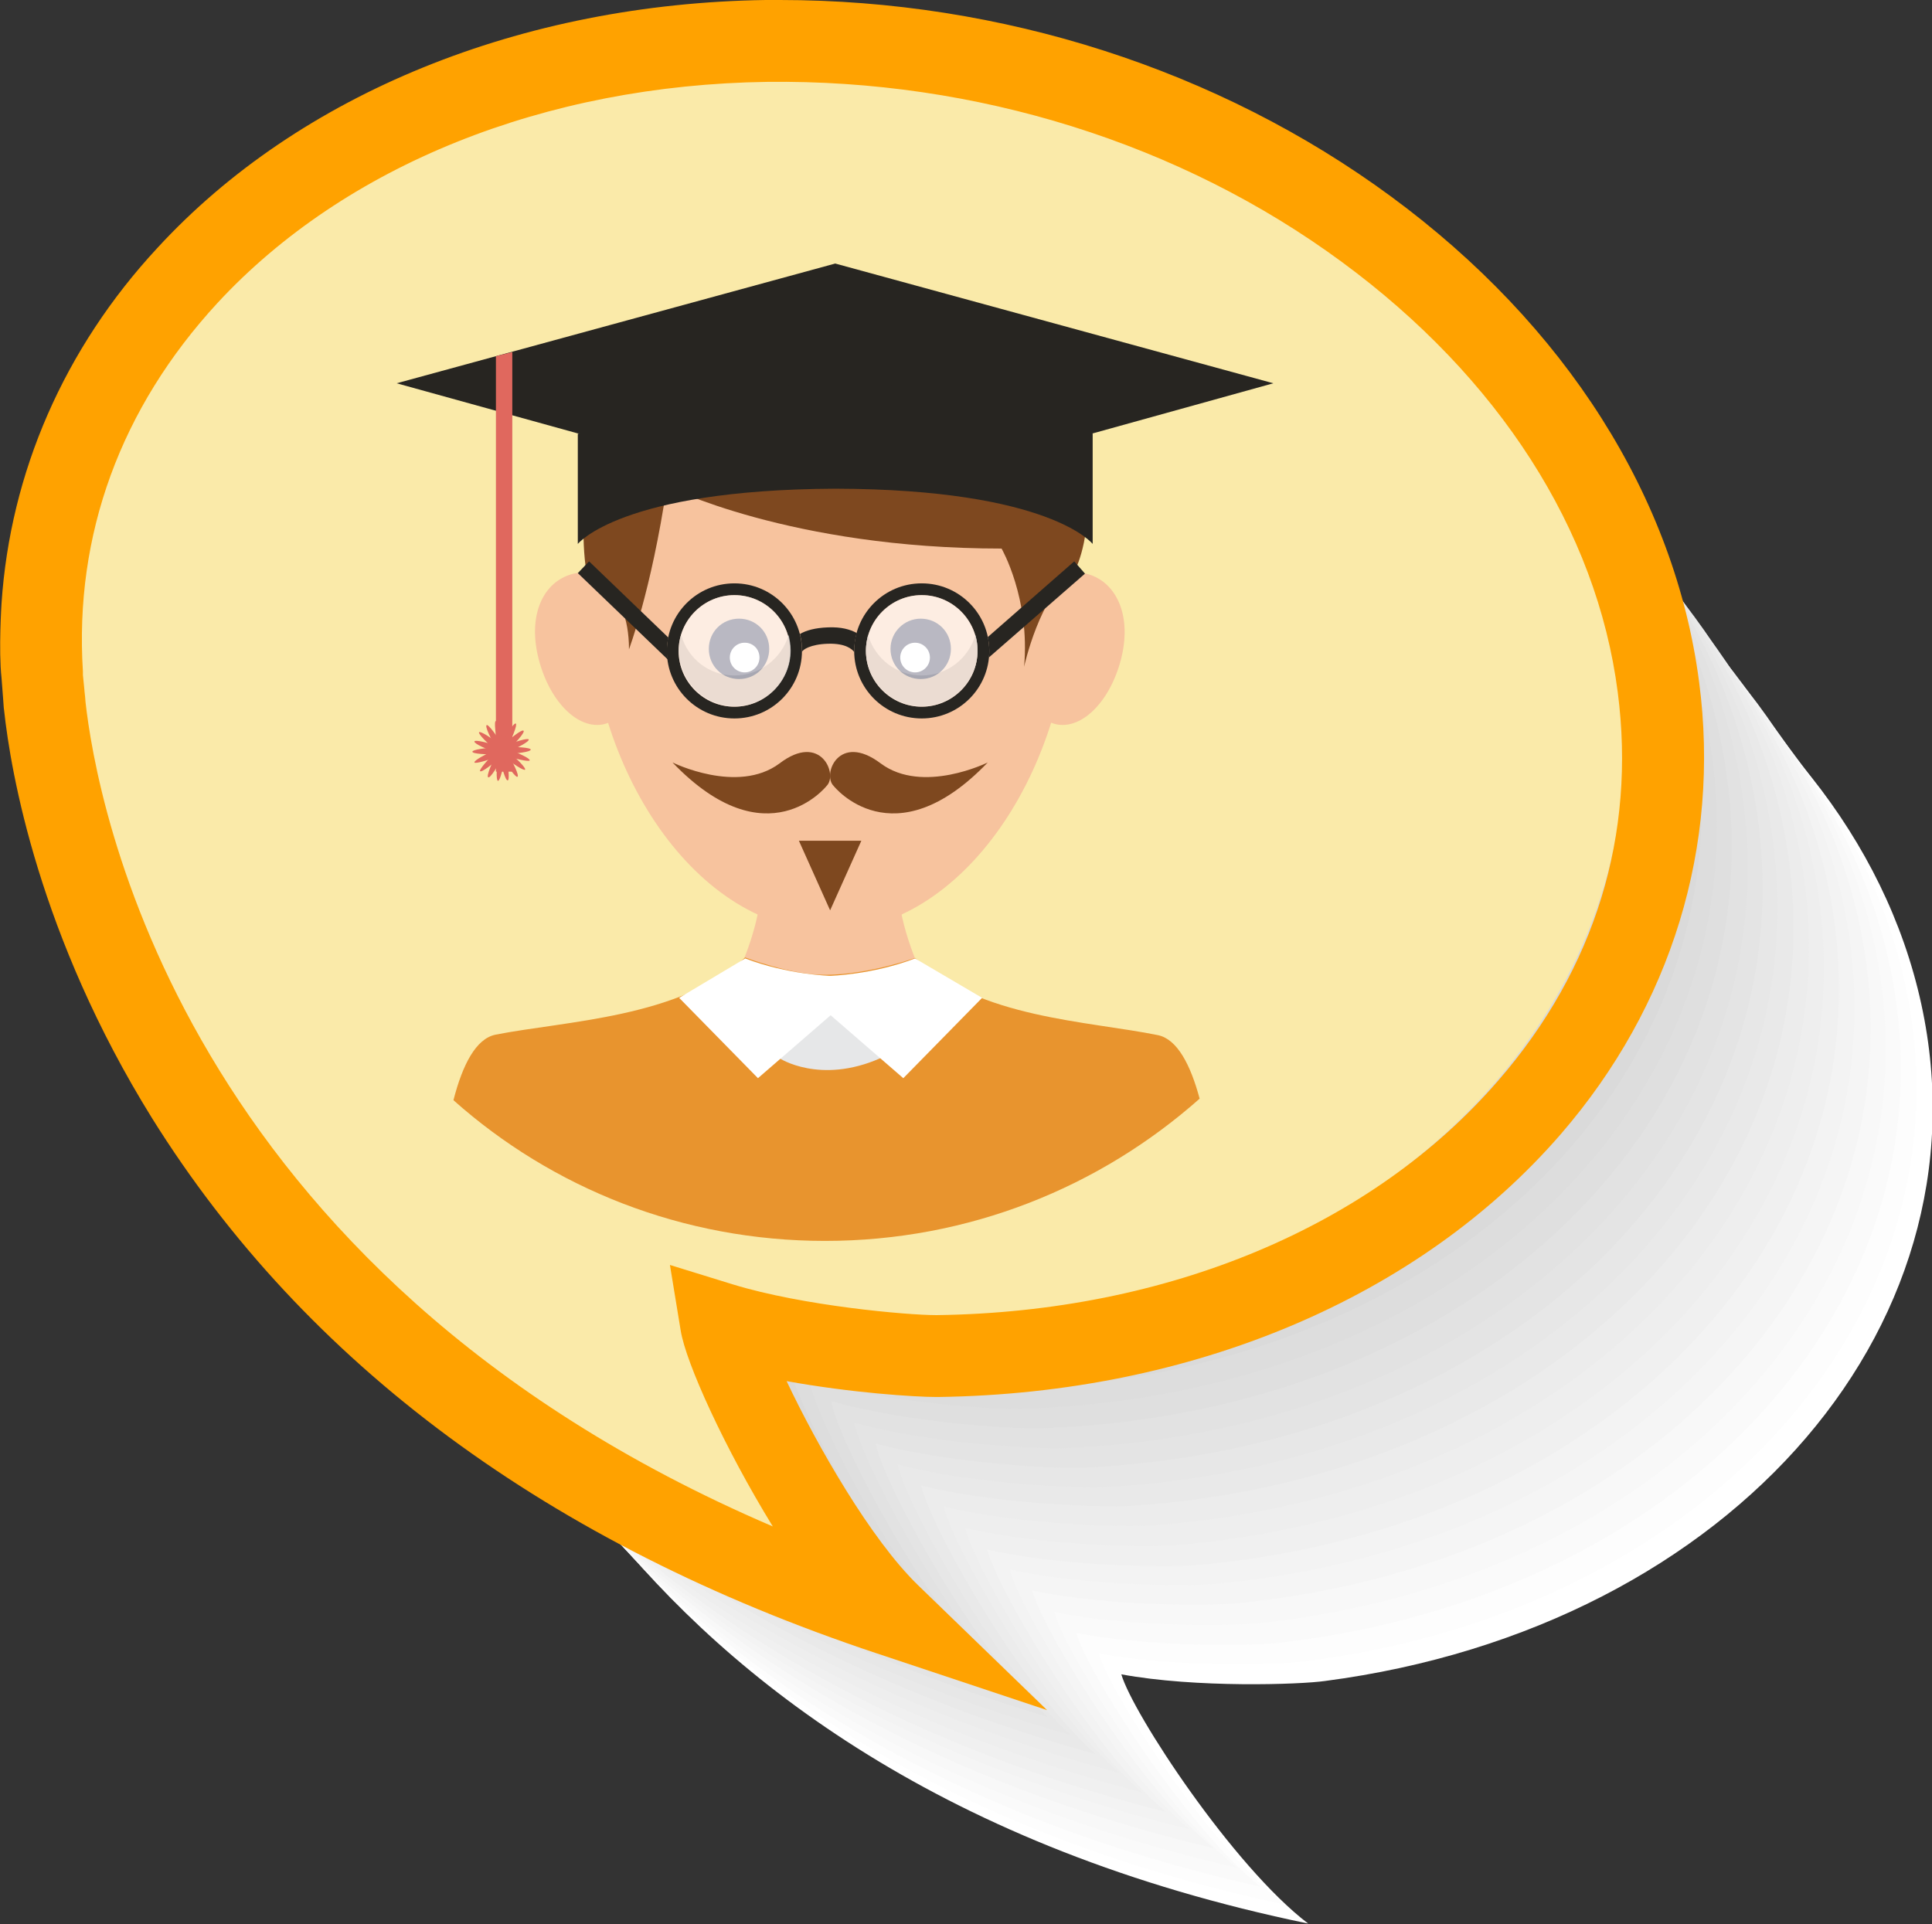 <?xml version="1.0" encoding="utf-8"?>
<!-- Generator: Adobe Illustrator 22.0.1, SVG Export Plug-In . SVG Version: 6.00 Build 0)  -->
<svg version="1.1" id="OBJECTS" xmlns="http://www.w3.org/2000/svg" xmlns:xlink="http://www.w3.org/1999/xlink" x="0px" y="0px"
	 viewBox="0 0 377.5 376" style="enable-background:new 0 0 377.5 376;" xml:space="preserve">
<rect x="0" y="0" width="377.5" height="376" fill="#333333" stroke="none"/>
<style type="text/css">
	.st0{fill:#FFFFFF;}
	.st1{fill:#FDFDFD;}
	.st2{fill:#FAFAFA;}
	.st3{fill:#F8F8F8;}
	.st4{fill:#F5F5F5;}
	.st5{fill:#F3F3F3;}
	.st6{fill:#F0F0F0;}
	.st7{fill:#EEEEEE;}
	.st8{fill:#ECECEC;}
	.st9{fill:#E9E9E9;}
	.st10{fill:#E7E7E7;}
	.st11{fill:#E4E4E4;}
	.st12{fill:#E2E2E2;}
	.st13{fill:#DFDFDF;}
	.st14{fill:#DDDDDD;}
	.st15{fill:#DADADA;}
	.st16{fill:#D8D8D8;}
	.st17{fill:#FAEAA9;}
	.st18{display:none;}
	.st19{display:inline;fill:#7ACCE5;}
	.st20{display:inline;fill:#82CFE7;}
	.st21{display:inline;fill:#8BD2E8;}
	.st22{display:inline;fill:#93D6EA;}
	.st23{display:inline;fill:#9BD9EC;}
	.st24{display:inline;fill:#A4DCED;}
	.st25{display:inline;fill:#ACDFEF;}
	.st26{display:inline;fill:#B4E2F0;}
	.st27{display:inline;fill:#BDE6F2;}
	.st28{display:inline;fill:#C5E9F4;}
	.st29{display:inline;fill:#CDECF5;}
	.st30{display:inline;fill:#D5EFF7;}
	.st31{display:inline;fill:#DEF2F9;}
	.st32{display:inline;fill:#E6F5FA;}
	.st33{display:inline;fill:#EEF9FC;}
	.st34{display:inline;fill:#F7FCFD;}
	.st35{display:inline;fill:#FFFFFF;}
	.st36{fill:#FFA200;}
	.st37{display:inline;}
	.st38{fill:#FCFDFD;}
	.st39{fill:#FAFBFC;}
	.st40{fill:#F7F9FA;}
	.st41{fill:#F4F7F9;}
	.st42{fill:#F2F6F7;}
	.st43{fill:#EFF4F6;}
	.st44{fill:#ECF2F4;}
	.st45{fill:#EAF0F2;}
	.st46{fill:#E7EEF1;}
	.st47{fill:#E4ECEF;}
	.st48{fill:#E2EAEE;}
	.st49{fill:#DFE8EC;}
	.st50{fill:#DDE7EB;}
	.st51{fill:#DAE5E9;}
	.st52{fill:#D7E3E7;}
	.st53{fill:#D5E1E6;}
	.st54{fill:#D2DFE4;}
	.st55{fill:#CFDDE3;}
	.st56{fill:#CDDBE1;}
	.st57{fill:#CAD9DF;}
	.st58{fill:#C7D7DE;}
	.st59{fill:#C5D6DC;}
	.st60{fill:#C2D4DB;}
	.st61{fill:#BFD2D9;}
	.st62{fill:#BDD0D8;}
	.st63{fill:#BACED6;}
	.st64{fill:#F2F2F2;}
	.st65{fill:#F7C39E;}
	.st66{fill:#7E481F;}
	.st67{fill:#131131;}
	.st68{fill:#E8942E;}
	.st69{fill:#272521;}
	.st70{fill:#E0685E;}
	.st71{opacity:0.7;}
	.st72{fill:#E6E7E8;}
</style>
<g>
	<g>
		<path class="st0" d="M84.4,230.6c-0.1-0.4-0.3-1.2-0.4-2.1c-0.3-1.1-0.5-2.3-0.7-3.4c0-0.1,0-0.2,0-0.2
			c-11.3-61.8,39.7-118.8,117.2-129c80.1-10.5,158.1,33.1,174.2,97.3c16.1,64.2-35.7,124.8-115.8,135.3c-4.9,0.7-25.2,1.4-39.8-1.3
			c2.2,7.6,21.8,37.5,36.5,48.7C114,346.7,87.7,245.1,84.4,230.6z"/>
		<path class="st1" d="M80.4,225.2c-0.1-0.4-0.3-1.2-0.4-2.1c-0.2-1.1-0.4-2.3-0.7-3.4c0-0.1,0-0.2,0-0.2
			C68.4,157.4,120,100.6,197.7,91c80.4-9.9,158.3,34.4,174,98.9s-36.8,124.9-117.1,134.8c-5,0.6-25.3,1.2-39.9-1.6
			c2.1,7.6,21.6,37.8,36.3,49.1C109.2,341.9,83.6,239.7,80.4,225.2z"/>
		<path class="st2" d="M76.4,219.7c-0.1-0.4-0.2-1.2-0.4-2.1c-0.2-1.1-0.4-2.3-0.6-3.5c0-0.1,0-0.2,0-0.2
			C64.8,151.7,117,95.1,195.1,86.1c80.7-9.3,158.5,35.7,173.7,100.6C384,251.5,331,311.6,250.3,321c-5,0.6-25.4,1-40-1.9
			c2.1,7.6,21.4,38,36,49.6C104.4,337,79.5,234.4,76.4,219.7z"/>
		<path class="st3" d="M72.4,214.3c-0.1-0.4-0.2-1.2-0.4-2.1c-0.2-1.2-0.4-2.3-0.6-3.5c0-0.1,0-0.2,0-0.2
			C61.3,146,114.1,89.6,192.5,81.2c81-8.7,158.7,37,173.5,102.2c14.8,65.2-38.9,125.1-119.9,133.8c-5,0.5-25.5,0.9-40.1-2.2
			c2,7.7,21.1,38.3,35.7,50C99.6,332.2,75.4,229,72.4,214.3z"/>
		<path class="st4" d="M68.4,208.9c-0.1-0.4-0.2-1.2-0.4-2.1c-0.2-1.2-0.4-2.3-0.6-3.5c0-0.1,0-0.2,0-0.2
			c-9.6-62.9,43.8-119,122.5-126.9c81.3-8.2,158.9,38.3,173.3,103.8c14.4,65.5-39.9,125.2-121.3,133.3c-5,0.5-25.5,0.7-40.2-2.5
			c2,7.7,20.9,38.6,35.5,50.4C94.8,327.3,71.3,223.7,68.4,208.9z"/>
		<path class="st5" d="M64.4,203.5c-0.1-0.4-0.2-1.2-0.4-2.1c-0.2-1.2-0.4-2.3-0.6-3.5c0-0.1,0-0.2,0-0.2
			c-9.1-63.2,44.8-119,123.8-126.4c81.6-7.6,159.1,39.6,173,105.4c13.9,65.8-41,125.3-122.6,132.8c-5,0.5-25.6,0.5-40.3-2.8
			c1.9,7.8,20.7,38.9,35.2,50.8C90,322.5,67.2,218.3,64.4,203.5z"/>
		<path class="st6" d="M60.4,198.1c-0.1-0.4-0.2-1.3-0.4-2.1c-0.2-1.2-0.4-2.3-0.6-3.5c0-0.1,0-0.2,0-0.2
			c-8.7-63.4,45.9-119.1,125.1-125.8c82-7,159.3,40.9,172.8,107s-42,125.4-124,132.4c-5,0.4-25.7,0.3-40.4-3.1
			c1.9,7.8,20.5,39.1,34.9,51.3C85.2,317.6,63.1,213,60.4,198.1z"/>
		<path class="st7" d="M56.4,192.7c-0.1-0.4-0.2-1.3-0.3-2.2c-0.2-1.2-0.4-2.4-0.5-3.5c0-0.1,0-0.2,0-0.2
			c-8.2-63.7,46.9-119.1,126.4-125.3c82.3-6.4,159.5,42.2,172.5,108.6c13,66.4-43.1,125.4-125.4,131.9c-5.1,0.4-25.8,0.1-40.5-3.4
			c1.8,7.8,20.2,39.4,34.6,51.7C80.4,312.7,59,207.6,56.4,192.7z"/>
		<path class="st8" d="M52.4,187.2c-0.1-0.4-0.2-1.3-0.3-2.2c-0.2-1.2-0.3-2.4-0.5-3.5c0-0.1,0-0.2,0-0.2
			c-7.8-64,47.9-119.2,127.8-124.8c82.6-5.8,159.7,43.5,172.3,110.2s-44.2,125.5-126.7,131.4c-5.1,0.4-25.9-0.1-40.6-3.7
			c1.8,7.9,20,39.7,34.4,52.1C75.6,307.9,54.9,202.3,52.4,187.2z"/>
		<path class="st9" d="M48.4,181.8c-0.1-0.4-0.2-1.3-0.3-2.2c-0.2-1.2-0.3-2.4-0.5-3.6c0-0.1,0-0.2,0-0.2
			C40.2,111.7,96.5,56.7,176.7,51.6c82.9-5.3,159.9,44.8,172.1,111.8s-45.2,125.6-128.1,130.9c-5.1,0.3-26-0.3-40.7-4
			c1.7,7.9,19.8,40,34.1,52.5C70.8,303,50.8,196.9,48.4,181.8z"/>
		<path class="st10" d="M44.4,176.4c-0.1-0.4-0.2-1.3-0.3-2.2c-0.2-1.2-0.3-2.4-0.4-3.6c0-0.1,0-0.2,0-0.2
			C36.7,106,93.6,51.2,174,46.7c83.2-4.7,160.1,46.1,171.8,113.5s-46.3,125.7-129.5,130.4c-5.1,0.3-26-0.5-40.9-4.4
			c1.7,8,19.6,40.2,33.9,52.9C66,298.2,46.7,191.6,44.4,176.4z"/>
		<path class="st11" d="M40.4,171c-0.1-0.4-0.2-1.3-0.3-2.2c-0.2-1.2-0.3-2.4-0.4-3.6c0-0.1,0-0.2,0-0.2
			c-6.5-64.8,51-119.3,131.7-123.2c83.5-4.1,160.3,47.4,171.6,115.1c11.3,67.6-47.3,125.8-130.9,129.9c-5.1,0.3-26.1-0.7-41-4.7
			c1.6,8,19.3,40.5,33.6,53.4C61.2,293.3,42.6,186.2,40.4,171z"/>
		<path class="st12" d="M36.4,165.6c-0.1-0.4-0.2-1.3-0.3-2.2c-0.2-1.2-0.3-2.4-0.4-3.6c0-0.1,0-0.2,0-0.2
			c-6-65,52-119.3,133.1-122.7c83.8-3.5,160.6,48.7,171.4,116.7c10.8,68-48.4,125.9-132.2,129.4c-5.2,0.2-26.2-0.8-41.1-5
			c1.6,8,19.1,40.8,33.3,53.8C56.4,288.5,38.5,180.9,36.4,165.6z"/>
		<path class="st13" d="M32.4,160.1c-0.1-0.4-0.2-1.3-0.3-2.2c-0.1-1.2-0.3-2.4-0.4-3.6c0-0.1,0-0.2,0-0.2
			c-5.6-65.3,53-119.4,134.4-122.2c84.1-2.9,160.8,50,171.1,118.3c10.4,68.3-49.5,126-133.6,128.9c-5.2,0.2-26.3-1-41.2-5.3
			c1.5,8.1,18.9,41.1,33.1,54.2C51.6,283.6,34.4,175.5,32.4,160.1z"/>
		<path class="st14" d="M28.4,154.7c-0.1-0.4-0.1-1.3-0.2-2.2c-0.1-1.2-0.2-2.4-0.4-3.6c0-0.1,0-0.2,0-0.2
			C22.6,83.1,81.8,29.3,163.5,27c84.5-2.3,161,51.3,170.9,119.9c9.9,68.6-50.5,126.1-135,128.4c-5.2,0.2-26.4-1.2-41.3-5.6
			c1.5,8.1,18.7,41.3,32.8,54.6C46.8,278.8,30.3,170.2,28.4,154.7z"/>
		<path class="st15" d="M24.4,149.3c-0.1-0.4-0.1-1.3-0.2-2.2c-0.1-1.2-0.2-2.4-0.3-3.6c0-0.1,0-0.2,0-0.2
			c-4.7-65.8,55.1-119.4,137-121.2c84.8-1.8,161.2,52.6,170.6,121.5c9.5,68.9-51.6,126.2-136.3,127.9c-5.2,0.1-26.5-1.4-41.4-5.9
			c1.4,8.1,18.5,41.6,32.5,55C42,273.9,26.2,164.8,24.4,149.3z"/>
		<path class="st16" d="M20.4,143.9c-0.1-0.4-0.1-1.3-0.2-2.3c-0.1-1.2-0.2-2.4-0.3-3.7c0-0.1,0-0.2,0-0.2
			C15.6,71.7,76,18.3,158.3,17.2c85.1-1.2,161.4,53.9,170.4,123.1c9,69.2-52.6,126.3-137.7,127.4c-5.2,0.1-26.6-1.6-41.5-6.2
			c1.4,8.2,18.2,41.9,32.3,55.5C37.2,269,22.1,159.5,20.4,143.9z"/>
	</g>
	<g>
		<path class="st17" d="M8.4,135.2c-0.1-0.4-0.1-1.3-0.2-2.3c-0.1-1.2-0.2-2.4-0.3-3.7c0-0.1,0-0.2,0-0.2C3.6,63,64,9.6,146.2,8.5
			c85.1-1.2,161.4,53.9,170.4,123.2S264,257.9,178.9,259c-5.2,0.1-26.6-1.6-41.5-6.2c1.4,8.2,18.2,41.9,32.3,55.5
			C25.2,260.3,10.1,150.8,8.4,135.2z"/>
		<g class="st18">
			<path class="st19" d="M8.4,135.2c-0.1-0.4-0.1-1.3-0.2-2.3c-0.1-1.2-0.2-2.4-0.3-3.7c0-0.1,0-0.2,0-0.2C3.6,63,64,9.6,146.2,8.5
				c85.1-1.2,161.4,53.9,170.4,123.2S264,257.9,178.9,259c-5.2,0.1-26.6-1.6-41.5-6.2c1.4,8.2,18.2,41.9,32.3,55.5
				C25.2,260.3,10.1,150.8,8.4,135.2z"/>
			<path class="st20" d="M10.8,136.9c-0.1-0.4-0.1-1.3-0.2-2.2c-0.1-1.2-0.2-2.4-0.3-3.6c0-0.1,0-0.2,0-0.2
				C6,65.3,65.9,12.3,147.5,11.1c84.4-1.2,159.8,52.5,168.8,121.2c9,68.7-52.4,125.6-136.8,126.7c-5.2,0.1-27.3-1.4-42.1-6
				c1.4,8.1,18.6,42.3,32.5,55.8C26.6,261.2,12.5,152.4,10.8,136.9z"/>
			<path class="st21" d="M13.2,138.7c-0.1-0.4-0.1-1.3-0.2-2.2c-0.1-1.2-0.2-2.4-0.3-3.6c0-0.1,0-0.2,0-0.2
				C8.5,67.6,67.8,14.9,148.8,13.8c83.7-1.1,158.3,51.1,167.2,119.3c8.9,68.2-52.1,124.9-135.8,126c-5.1,0.1-28-1.2-42.7-5.8
				c1.4,8.1,18.9,42.7,32.7,56.1C28,262.1,14.9,154.1,13.2,138.7z"/>
			<path class="st22" d="M15.7,140.5c-0.1-0.4-0.1-1.3-0.2-2.2c-0.1-1.2-0.2-2.4-0.3-3.6c0-0.1,0-0.2,0-0.2
				c-4.2-64.7,54.6-117,134.9-118c83-1.1,156.7,49.7,165.6,117.4c8.8,67.8-51.8,124.2-134.8,125.3c-5.1,0.1-28.7-1-43.2-5.6
				c1.3,8,19.2,43.1,32.9,56.4C29.5,263,17.3,155.8,15.7,140.5z"/>
			<path class="st23" d="M18.1,142.3c-0.1-0.4-0.1-1.3-0.2-2.2c-0.1-1.2-0.2-2.4-0.3-3.6c0-0.1,0-0.2,0-0.2
				C13.4,72.1,71.7,20.2,151.3,19.2c82.3-1.1,155.2,48.3,164,115.5c8.8,67.3-51.6,123.5-133.9,124.6c-5.1,0.1-29.4-0.9-43.8-5.3
				c1.3,8,19.6,43.5,33.2,56.7C30.9,263.9,19.7,157.4,18.1,142.3z"/>
			<path class="st24" d="M20.5,144c-0.1-0.4-0.1-1.3-0.2-2.2c-0.1-1.2-0.2-2.4-0.3-3.5c0-0.1,0-0.2,0-0.2
				C15.8,74.4,73.7,22.9,152.6,21.9c81.6-1.1,153.6,46.8,162.3,113.6c8.7,66.8-51.3,122.8-132.9,123.9c-5,0.1-30.1-0.7-44.4-5.1
				c1.3,7.9,19.9,43.9,33.4,57C32.3,264.8,22.1,159.1,20.5,144z"/>
			<path class="st25" d="M22.9,145.8c-0.1-0.4-0.1-1.3-0.2-2.1c-0.1-1.2-0.2-2.3-0.3-3.5c0-0.1,0-0.2,0-0.2
				C18.3,76.7,75.6,25.6,153.8,24.6c80.9-1.1,152.1,45.4,160.7,111.7c8.7,66.3-51,122.1-131.9,123.1c-5,0.1-30.8-0.5-45-4.9
				c1.3,7.8,20.3,44.3,33.6,57.3C33.8,265.7,24.5,160.8,22.9,145.8z"/>
			<path class="st26" d="M25.3,147.6c0-0.4-0.1-1.2-0.2-2.1c-0.1-1.2-0.2-2.3-0.3-3.5c0-0.1,0-0.2,0-0.2
				C20.7,78.9,77.5,28.2,155.1,27.2c80.2-1,150.5,44,159.1,109.8c8.6,65.8-50.8,121.4-131,122.4c-4.9,0.1-31.5-0.3-45.6-4.7
				c1.3,7.8,20.6,44.7,33.8,57.6C35.2,266.6,26.9,162.4,25.3,147.6z"/>
			<path class="st27" d="M27.7,149.4c0-0.4-0.1-1.2-0.2-2.1c-0.1-1.2-0.2-2.3-0.3-3.5c0-0.1,0-0.2,0-0.2
				C23.1,81.2,79.5,30.9,156.4,29.9c79.5-1,149,42.6,157.5,107.9c8.5,65.3-50.5,120.7-130,121.7c-4.9,0.1-32.2-0.1-46.2-4.5
				c1.3,7.7,20.9,45.1,34,58C36.6,267.5,29.3,164.1,27.7,149.4z"/>
			<path class="st28" d="M30.2,151.1c0-0.4-0.1-1.2-0.2-2.1c-0.1-1.1-0.2-2.3-0.3-3.4c0-0.1,0-0.2,0-0.2
				c-4.1-61.9,51.8-111.9,128-112.8c78.8-1,147.4,41.2,155.9,106s-50.2,120-129,121c-4.9,0.1-32.9,0-46.8-4.3
				c1.3,7.7,21.3,45.5,34.3,58.3C38,268.4,31.7,165.8,30.2,151.1z"/>
			<path class="st29" d="M32.6,152.9c0-0.4-0.1-1.2-0.2-2.1c-0.1-1.1-0.2-2.3-0.3-3.4c0-0.1,0-0.2,0-0.2
				c-4-61.5,51.3-111.1,126.8-112c78.1-1,145.9,39.7,154.3,104.1c8.4,64.4-50,119.3-128.1,120.3c-4.8,0.1-33.6,0.2-47.4-4.1
				c1.3,7.6,21.6,45.9,34.5,58.6C39.5,269.3,34.2,167.4,32.6,152.9z"/>
			<path class="st30" d="M35,154.7c0-0.4-0.1-1.2-0.2-2.1c-0.1-1.1-0.2-2.3-0.3-3.4c0-0.1,0-0.2,0-0.2C30.5,88,85.3,38.9,160.2,38
				c77.4-0.9,144.3,38.3,152.7,102.2c8.3,63.9-49.7,118.6-127.1,119.5c-4.8,0.1-34.3,0.4-47.9-3.9c1.3,7.5,21.9,46.3,34.7,58.9
				C40.9,270.2,36.6,169.1,35,154.7z"/>
			<path class="st31" d="M37.4,156.5c0-0.4-0.1-1.2-0.2-2.1c-0.1-1.1-0.2-2.2-0.3-3.4c0-0.1,0-0.2,0-0.2
				c-4-60.6,50.3-109.4,124.5-110.3c76.7-0.9,142.8,36.9,151,100.3S263,258.9,186.3,259.8c-4.7,0.1-35.1,0.6-48.5-3.6
				c1.3,7.5,22.3,46.8,34.9,59.2C42.3,271.1,39,170.8,37.4,156.5z"/>
			<path class="st32" d="M39.8,158.3c0-0.4-0.1-1.2-0.2-2c-0.1-1.1-0.2-2.2-0.3-3.3c0-0.1,0-0.1,0-0.1
				c-4-60.1,49.9-108.5,123.4-109.4c76-0.9,141.2,35.5,149.4,98.4c8.2,62.9-49.2,117.2-125.2,118.1c-4.7,0.1-35.8,0.8-49.1-3.4
				c1.2,7.4,22.6,47.2,35.2,59.5C43.7,272,41.4,172.4,39.8,158.3z"/>
			<path class="st33" d="M42.2,160c0-0.4-0.1-1.2-0.2-2c-0.1-1.1-0.2-2.2-0.3-3.3c0-0.1,0-0.1,0-0.1C37.8,94.9,91.1,46.9,164,46
				c75.3-0.9,139.6,34,147.8,96.5c8.2,62.5-48.9,116.5-124.2,117.4c-4.6,0-36.5,1-49.7-3.2c1.2,7.4,22.9,47.6,35.4,59.8
				C45.2,272.9,43.8,174.1,42.2,160z"/>
			<path class="st34" d="M44.7,161.8c0-0.4-0.1-1.2-0.2-2c-0.1-1.1-0.2-2.2-0.3-3.3c0-0.1,0-0.1,0-0.1
				C40.3,97.2,93.1,49.5,165.2,48.7c74.6-0.8,138.1,32.6,146.2,94.6c8.1,62-48.6,115.8-123.3,116.7c-4.6,0-37.2,1.2-50.3-3
				c1.2,7.3,23.3,48,35.6,60.2C46.6,273.8,46.2,175.8,44.7,161.8z"/>
			<path class="st35" d="M47.1,163.6c0-0.4-0.1-1.2-0.2-2c-0.1-1.1-0.2-2.2-0.3-3.3c0-0.1,0-0.1,0-0.1C42.7,99.4,95,52.2,166.5,51.4
				c73.9-0.8,136.5,31.2,144.6,92.7s-48.4,115.1-122.3,116c-4.5,0-37.9,1.3-50.9-2.8c1.2,7.3,23.6,48.4,35.8,60.5
				C48,274.7,48.6,177.4,47.1,163.6z"/>
		</g>
		<g>
			<path class="st36" d="M171.3,323.1c-64-21.3-111.6-56.5-141.6-104.6C7.6,182.9,2.1,150.9,0.8,138.8c-0.1-0.5-0.1-1.4-0.2-2.4
				c-0.1-1.3-0.2-2.6-0.3-3.9c-0.6-5.5,0-14.6,0-14.6c1.7-25.5,12.2-49.8,30.5-69.5C58.5,18.3,101.9,0.7,149.6,0c0.9,0,1.9,0,2.8,0
				c43.3,0,85.7,13.6,119.4,38.4c34.1,25.1,55.5,58.8,60.2,94.9c4.2,32-5.4,63.3-27,88.3c-27.7,32-72,50.7-121.6,51.4h-0.5
				c-4.1,0-16.5-0.8-29.2-3.1c6,12.7,16.5,31,25.7,39.9l25.2,24.4L171.3,323.1z M143.2,251c13.7,4.2,34,6,39.7,6h0.2
				c45-0.6,85-17.3,109.7-45.9c18.9-21.8,26.9-48,23.3-75.8c-4.1-31.8-23.3-61.6-53.9-84.1C230.7,28,190.7,15.5,149.9,16
				c-43.4,0.6-82.5,16.3-107.4,43.2c-18.9,20.5-28,45.3-26.3,72l0,0.7c0.1,1,0.2,2,0.3,3l0,0.1c0.1,0.9,0.2,1.7,0.2,2.1
				c2.1,19.1,18.1,111.4,134.3,161.2c-9.4-15.3-17-32-18-38.3l-2.1-12.8L143.2,251z"/>
		</g>
	</g>
	<g class="st18">
		<g class="st37">
			<g>
				<g>
					<g>
						<g>
							<path class="st0" d="M192.9,83.5c-9.8-9.5-23-14.3-39.5-14.3c-15.8,0-28.5,4.7-38.2,14.1c-9.6,9.4-14.8,20.7-15.6,34.1H127
								c1.9-7.5,5-13.2,9.2-17.2c4.9-4.6,11.1-6.9,18.4-6.9c7.6,0,13.6,2.2,18.1,6.6c4.5,4.4,6.8,9.7,6.8,15.8
								c0,4.5-1.3,8.6-3.9,12.3c-1.6,2.3-6.6,7.2-15.1,14.8c-8.4,7.5-14,14.3-16.9,20.4c-2.8,6.1-4.2,13.7-4.2,23
								c0,0.9,0.1,3.5,0.1,7.6h26.3c-0.2-8.7,0.4-14.8,1.9-18.2c1.5-3.4,5.3-7.9,11.4-13.4c11.8-10.9,19.5-19.4,23-25.6
								s5.4-12.9,5.4-19.9C207.6,104.1,202.7,93,192.9,83.5z"/>
							<path class="st0" d="M169.5,216.2c0,9.3-7.6,16.9-16.9,16.9s-16.9-7.6-16.9-16.9c0-9.3,7.6-16.9,16.9-16.9
								C162,199.3,169.5,206.9,169.5,216.2z"/>
						</g>
					</g>
				</g>
				<g>
					<g>
						<path class="st38" d="M193.6,82.8c-9.9-9.6-23.1-14.4-39.7-14.4c-15.9,0-28.6,4.7-38.4,14.2c-9.6,9.4-14.9,20.8-15.7,34.2
							h27.5c1.9-7.6,5-13.3,9.3-17.2c4.9-4.6,11.1-6.9,18.5-6.9c7.6,0,13.6,2.2,18.2,6.7c4.5,4.4,6.8,9.7,6.8,15.9
							c0,4.6-1.3,8.7-3.9,12.4c-1.6,2.3-6.7,7.3-15.1,14.8c-8.5,7.6-14.1,14.4-16.9,20.5c-2.8,6.1-4.3,13.8-4.3,23.1
							c0,0.9,0.1,3.5,0.1,7.6h26.4c-0.2-8.8,0.5-14.9,1.9-18.3c1.5-3.4,5.3-7.9,11.5-13.5c11.9-10.9,19.5-19.5,23.1-25.7
							c3.6-6.2,5.4-12.9,5.4-20C208.4,103.5,203.5,92.3,193.6,82.8z"/>
						<path class="st38" d="M170.2,216.1c0,9.4-7.6,17-17,17s-17-7.6-17-17s7.6-17,17-17S170.2,206.7,170.2,216.1z"/>
					</g>
				</g>
				<g>
					<g>
						<path class="st39" d="M194.3,82c-9.9-9.6-23.2-14.4-39.9-14.4c-15.9,0-28.8,4.8-38.5,14.3c-9.7,9.4-14.9,20.9-15.8,34.4h27.7
							c2-7.6,5.1-13.4,9.3-17.3c5-4.6,11.2-6.9,18.6-6.9c7.6,0,13.7,2.2,18.2,6.7c4.5,4.5,6.8,9.8,6.8,15.9c0,4.6-1.3,8.7-3.9,12.4
							c-1.6,2.3-6.7,7.3-15.2,14.9c-8.5,7.6-14.2,14.5-17,20.6s-4.3,13.9-4.3,23.2c0,1,0.1,3.5,0.1,7.7H167
							c-0.2-8.8,0.5-14.9,2-18.3c1.5-3.4,5.3-7.9,11.5-13.6c11.9-10.9,19.6-19.6,23.3-25.8s5.4-13,5.4-20.1
							C209.2,102.8,204.2,91.7,194.3,82z"/>
						<path class="st39" d="M170.8,216c0,9.4-7.6,17-17.1,17s-17.1-7.6-17.1-17c0-9.4,7.6-17,17.1-17
							C163.2,198.9,170.8,206.6,170.8,216z"/>
					</g>
				</g>
				<g>
					<g>
						<path class="st40" d="M195.1,81.3c-9.9-9.7-23.3-14.5-40.1-14.5c-16,0-28.9,4.8-38.7,14.3c-9.7,9.5-15,21-15.8,34.5h27.8
							c2-7.6,5.1-13.4,9.4-17.4c5-4.6,11.2-7,18.7-7c7.7,0,13.8,2.2,18.3,6.7c4.6,4.5,6.8,9.8,6.8,16c0,4.6-1.3,8.8-3.9,12.5
							c-1.6,2.4-6.7,7.3-15.3,15c-8.5,7.6-14.2,14.5-17.1,20.7s-4.3,13.9-4.3,23.3c0,1,0.1,3.5,0.1,7.7h26.6c-0.2-8.9,0.5-15,2-18.4
							c1.5-3.4,5.4-7.9,11.6-13.6c12-11,19.7-19.6,23.4-25.9c3.6-6.3,5.5-13,5.5-20.2C210,102.2,205,91,195.1,81.3z"/>
						<path class="st40" d="M171.4,215.8c0,9.5-7.7,17.1-17.1,17.1c-9.5,0-17.1-7.7-17.1-17.1c0-9.5,7.7-17.1,17.1-17.1
							C163.8,198.7,171.4,206.4,171.4,215.8z"/>
					</g>
				</g>
				<g>
					<g>
						<path class="st41" d="M195.8,80.6c-10-9.7-23.4-14.6-40.3-14.6c-16.1,0-29,4.8-38.9,14.4c-9.8,9.5-15.1,21.1-15.9,34.7h27.9
							c2-7.6,5.1-13.5,9.4-17.5c5-4.7,11.3-7,18.8-7c7.7,0,13.8,2.3,18.4,6.8c4.6,4.5,6.9,9.9,6.9,16.1c0,4.6-1.3,8.8-4,12.6
							c-1.7,2.4-6.8,7.4-15.3,15c-8.6,7.7-14.3,14.6-17.2,20.8c-2.9,6.2-4.3,14-4.3,23.4c0,1,0.1,3.5,0.1,7.7h26.7
							c-0.2-8.9,0.5-15.1,2-18.5c1.5-3.4,5.4-8,11.6-13.7c12-11,19.8-19.7,23.5-26.1c3.6-6.3,5.5-13.1,5.5-20.3
							C210.8,101.6,205.8,90.3,195.8,80.6z"/>
						<path class="st41" d="M172,215.7c0,9.5-7.7,17.2-17.2,17.2s-17.2-7.7-17.2-17.2s7.7-17.2,17.2-17.2
							C164.3,198.5,172,206.2,172,215.7z"/>
					</g>
				</g>
				<g>
					<g>
						<path class="st42" d="M196.6,79.9c-10-9.8-23.5-14.6-40.4-14.6c-16.1,0-29.2,4.8-39.1,14.5c-9.8,9.6-15.1,21.2-16,34.8h28
							c2-7.7,5.1-13.5,9.4-17.6c5-4.7,11.3-7,18.9-7c7.7,0,13.9,2.3,18.5,6.8c4.6,4.5,6.9,9.9,6.9,16.2c0,4.6-1.3,8.8-4,12.6
							c-1.7,2.4-6.8,7.4-15.4,15.1c-8.6,7.7-14.4,14.6-17.3,20.9c-2.9,6.2-4.3,14-4.3,23.5c0,1,0.1,3.6,0.1,7.8h26.9
							c-0.2-8.9,0.5-15.1,2-18.6c1.5-3.4,5.4-8,11.7-13.7c12.1-11.1,19.9-19.8,23.6-26.2c3.7-6.4,5.5-13.1,5.5-20.4
							C211.6,101,206.6,89.6,196.6,79.9z"/>
						<path class="st42" d="M172.7,215.6c0,9.5-7.7,17.3-17.3,17.3s-17.3-7.7-17.3-17.3c0-9.5,7.7-17.3,17.3-17.3
							C164.9,198.3,172.7,206.1,172.7,215.6z"/>
					</g>
				</g>
				<g>
					<g>
						<path class="st43" d="M197.3,79.1c-10.1-9.8-23.6-14.7-40.6-14.7c-16.2,0-29.3,4.8-39.2,14.5c-9.9,9.6-15.2,21.3-16.1,35h28.2
							c2-7.7,5.1-13.6,9.5-17.6c5.1-4.7,11.4-7.1,18.9-7.1c7.8,0,14,2.3,18.6,6.8c4.6,4.5,6.9,10,6.9,16.2c0,4.6-1.3,8.9-4,12.7
							c-1.7,2.4-6.8,7.4-15.5,15.2c-8.6,7.7-14.4,14.7-17.3,20.9s-4.4,14.1-4.4,23.6c0,1,0.1,3.6,0.1,7.8h27c-0.2-9,0.5-15.2,2-18.7
							c1.5-3.5,5.5-8,11.7-13.8c12.1-11.1,20-19.9,23.7-26.3c3.7-6.4,5.5-13.2,5.5-20.4C212.4,100.3,207.4,88.9,197.3,79.1z"/>
						<path class="st43" d="M173.3,215.5c0,9.6-7.8,17.4-17.4,17.4c-9.6,0-17.4-7.8-17.4-17.4c0-9.6,7.8-17.4,17.4-17.4
							S173.3,205.9,173.3,215.5z"/>
					</g>
				</g>
				<g>
					<g>
						<path class="st44" d="M198,78.4c-10.1-9.8-23.7-14.8-40.8-14.8c-16.3,0-29.4,4.9-39.4,14.6c-9.9,9.6-15.3,21.4-16.1,35.1H130
							c2-7.8,5.2-13.6,9.5-17.7c5.1-4.7,11.4-7.1,19-7.1c7.8,0,14,2.3,18.7,6.9c4.6,4.6,7,10,7,16.3c0,4.7-1.3,8.9-4,12.7
							c-1.7,2.4-6.9,7.5-15.6,15.2c-8.7,7.8-14.5,14.8-17.4,21c-2.9,6.3-4.4,14.2-4.4,23.7c0,1,0.1,3.6,0.1,7.8h27.1
							c-0.2-9,0.5-15.3,2-18.8s5.5-8.1,11.8-13.9c12.2-11.2,20.1-20,23.8-26.4c3.7-6.4,5.5-13.3,5.5-20.5
							C213.2,99.7,208.1,88.3,198,78.4z"/>
						<path class="st44" d="M173.9,215.3c0,9.6-7.8,17.4-17.4,17.4c-9.6,0-17.4-7.8-17.4-17.4s7.8-17.4,17.4-17.4
							C166.1,197.9,173.9,205.7,173.9,215.3z"/>
					</g>
				</g>
				<g>
					<g>
						<path class="st45" d="M198.8,77.7c-10.2-9.9-23.8-14.8-41-14.8c-16.4,0-29.6,4.9-39.6,14.7c-9.9,9.7-15.3,21.5-16.2,35.3h28.4
							c2-7.8,5.2-13.7,9.6-17.8c5.1-4.8,11.5-7.1,19.1-7.1c7.8,0,14.1,2.3,18.7,6.9c4.7,4.6,7,10.1,7,16.4c0,4.7-1.3,8.9-4,12.8
							c-1.7,2.4-6.9,7.5-15.6,15.3c-8.7,7.8-14.6,14.9-17.5,21.1c-2.9,6.3-4.4,14.2-4.4,23.8c0,1,0.1,3.6,0.1,7.9h27.2
							c-0.2-9.1,0.5-15.3,2-18.8c1.5-3.5,5.5-8.1,11.8-13.9c12.2-11.2,20.1-20.1,23.9-26.5s5.6-13.3,5.6-20.6
							C214,99.1,208.9,87.6,198.8,77.7z"/>
						<path class="st45" d="M174.6,215.2c0,9.7-7.8,17.5-17.5,17.5s-17.5-7.8-17.5-17.5s7.8-17.5,17.5-17.5
							C166.7,197.7,174.6,205.6,174.6,215.2z"/>
					</g>
				</g>
				<g>
					<g>
						<path class="st46" d="M199.5,77c-10.2-9.9-23.9-14.9-41.2-14.9c-16.4,0-29.7,4.9-39.7,14.7c-10,9.7-15.4,21.6-16.3,35.4h28.5
							c2-7.8,5.2-13.8,9.6-17.9c5.1-4.8,11.5-7.1,19.2-7.1c7.9,0,14.1,2.3,18.8,6.9c4.7,4.6,7,10.1,7,16.4c0,4.7-1.4,9-4,12.8
							c-1.7,2.4-6.9,7.5-15.7,15.4c-8.8,7.8-14.6,14.9-17.6,21.2c-2.9,6.3-4.4,14.3-4.4,23.9c0,1,0.1,3.6,0.1,7.9h27.3
							c-0.2-9.1,0.5-15.4,2-18.9c1.5-3.5,5.5-8.1,11.9-14c12.3-11.3,20.2-20.2,24-26.6c3.7-6.5,5.6-13.4,5.6-20.7
							C214.8,98.4,209.7,86.9,199.5,77z"/>
						<path class="st46" d="M175.2,215.1c0,9.7-7.9,17.6-17.6,17.6s-17.6-7.9-17.6-17.6s7.9-17.6,17.6-17.6
							C167.3,197.5,175.2,205.4,175.2,215.1z"/>
					</g>
				</g>
				<g>
					<g>
						<path class="st47" d="M200.2,76.2c-10.3-10-24-14.9-41.3-14.9c-16.5,0-29.8,4.9-39.9,14.8c-10,9.8-15.5,21.6-16.3,35.6h28.7
							c2-7.9,5.2-13.8,9.6-17.9c5.1-4.8,11.6-7.2,19.3-7.2c7.9,0,14.2,2.3,18.9,6.9c4.7,4.6,7,10.1,7,16.5c0,4.7-1.4,9-4,12.9
							c-1.7,2.4-7,7.6-15.8,15.4c-8.8,7.9-14.7,15-17.6,21.3c-2.9,6.3-4.4,14.3-4.4,24c0,1,0.1,3.6,0.1,7.9H172
							c-0.2-9.1,0.5-15.5,2-19c1.5-3.5,5.5-8.2,11.9-14c12.3-11.3,20.3-20.3,24.1-26.8s5.6-13.4,5.6-20.8
							C215.6,97.8,210.5,86.2,200.2,76.2z"/>
						<path class="st47" d="M175.8,215c0,9.8-7.9,17.7-17.7,17.7s-17.7-7.9-17.7-17.7s7.9-17.7,17.7-17.7S175.8,205.2,175.8,215z"/>
					</g>
				</g>
				<g>
					<g>
						<path class="st48" d="M201,75.5c-10.3-10-24.1-15-41.5-15c-16.6,0-29.9,5-40.1,14.8c-10.1,9.8-15.5,21.8-16.4,35.8h28.8
							c2-7.9,5.3-13.9,9.7-18c5.2-4.8,11.6-7.2,19.4-7.2c7.9,0,14.3,2.3,19,7c4.7,4.6,7.1,10.2,7.1,16.6c0,4.8-1.4,9.1-4.1,12.9
							c-1.7,2.4-7,7.6-15.8,15.5c-8.8,7.9-14.8,15-17.7,21.4c-3,6.4-4.4,14.4-4.4,24.1c0,1,0.1,3.6,0.1,8h27.6
							c-0.2-9.2,0.5-15.5,2-19.1c1.5-3.5,5.6-8.2,12-14.1c12.4-11.4,20.4-20.4,24.2-26.9c3.8-6.5,5.6-13.5,5.6-20.9
							C216.4,97.2,211.3,85.5,201,75.5z"/>
						<path class="st48" d="M176.5,214.9c0,9.8-7.9,17.7-17.7,17.7s-17.7-7.9-17.7-17.7c0-9.8,7.9-17.7,17.7-17.7
							C168.5,197.1,176.5,205.1,176.5,214.9z"/>
					</g>
				</g>
				<g>
					<g>
						<path class="st49" d="M201.7,74.8c-10.3-10.1-24.2-15.1-41.7-15.1c-16.6,0-30.1,5-40.3,14.9c-10.1,9.9-15.6,21.8-16.5,35.9
							h28.9c2-7.9,5.3-13.9,9.7-18.1c5.2-4.8,11.7-7.3,19.4-7.3c8,0,14.3,2.3,19.1,7c4.7,4.7,7.1,10.2,7.1,16.7
							c0,4.8-1.4,9.1-4.1,13c-1.7,2.4-7,7.6-15.9,15.6c-8.9,7.9-14.8,15.1-17.8,21.5c-3,6.4-4.5,14.5-4.5,24.2c0,1,0.1,3.7,0.1,8
							h27.7c-0.2-9.2,0.5-15.6,2-19.2c1.6-3.6,5.6-8.3,12-14.2c12.4-11.4,20.5-20.4,24.3-27c3.8-6.6,5.7-13.6,5.7-21
							C217.2,96.5,212.1,84.8,201.7,74.8z"/>
						<path class="st49" d="M177.1,214.7c0,9.8-8,17.8-17.8,17.8c-9.8,0-17.8-8-17.8-17.8s8-17.8,17.8-17.8
							C169.1,196.9,177.1,204.9,177.1,214.7z"/>
					</g>
				</g>
				<g>
					<g>
						<path class="st50" d="M202.4,74.1c-10.4-10.1-24.4-15.1-41.9-15.1c-16.7,0-30.2,5-40.4,15c-10.2,9.9-15.7,21.9-16.5,36.1h29
							c2.1-7.9,5.3-14,9.8-18.2c5.2-4.9,11.7-7.3,19.5-7.3c8,0,14.4,2.3,19.1,7c4.8,4.7,7.1,10.3,7.1,16.7c0,4.8-1.4,9.1-4.1,13.1
							c-1.7,2.5-7,7.7-16,15.6c-8.9,8-14.9,15.2-17.9,21.6c-3,6.4-4.5,14.5-4.5,24.3c0,1,0.1,3.7,0.1,8h27.8
							c-0.2-9.3,0.5-15.7,2-19.2c1.6-3.6,5.6-8.3,12.1-14.2c12.5-11.4,20.6-20.5,24.4-27.1c3.8-6.6,5.7-13.6,5.7-21.1
							C218,95.9,212.8,84.2,202.4,74.1z"/>
						<path class="st50" d="M177.7,214.6c0,9.9-8,17.9-17.9,17.9s-17.9-8-17.9-17.9s8-17.9,17.9-17.9
							C169.7,196.7,177.7,204.7,177.7,214.6z"/>
					</g>
				</g>
				<g>
					<g>
						<path class="st51" d="M203.2,73.3c-10.4-10.1-24.5-15.2-42.1-15.2c-16.8,0-30.3,5-40.6,15c-10.2,9.9-15.7,22-16.6,36.2h29.2
							c2.1-8,5.3-14.1,9.8-18.3c5.2-4.9,11.8-7.3,19.6-7.3c8,0,14.5,2.4,19.2,7.1c4.8,4.7,7.2,10.3,7.2,16.8c0,4.8-1.4,9.2-4.1,13.1
							c-1.7,2.5-7.1,7.7-16,15.7c-9,8-14.9,15.2-17.9,21.7c-3,6.4-4.5,14.6-4.5,24.4c0,1,0.1,3.7,0.1,8.1h27.9
							c-0.2-9.3,0.5-15.7,2.1-19.3s5.6-8.3,12.1-14.3c12.5-11.5,20.7-20.6,24.5-27.2s5.7-13.7,5.7-21.2
							C218.8,95.3,213.6,83.5,203.2,73.3z"/>
						<path class="st51" d="M178.4,214.5c0,9.9-8,18-18,18c-9.9,0-18-8-18-18c0-9.9,8-18,18-18C170.3,196.5,178.4,204.6,178.4,214.5
							z"/>
					</g>
				</g>
				<g>
					<g>
						<path class="st52" d="M203.9,72.6c-10.5-10.2-24.5-15.3-42.2-15.3c-16.9,0-30.5,5-40.8,15.1c-10.3,10-15.8,22.1-16.7,36.4
							h29.3c2.1-8,5.4-14.1,9.9-18.3c5.3-4.9,11.8-7.3,19.7-7.3c8.1,0,14.5,2.4,19.3,7.1c4.8,4.7,7.2,10.4,7.2,16.9
							c0,4.8-1.4,9.2-4.1,13.2c-1.7,2.5-7.1,7.7-16.1,15.8s-15,15.3-18,21.8c-3,6.5-4.5,14.6-4.5,24.6c0,1,0.1,3.7,0.1,8.1H175
							c-0.2-9.3,0.5-15.8,2.1-19.4c1.6-3.6,5.7-8.4,12.2-14.3c12.6-11.6,20.8-20.7,24.6-27.3c3.8-6.6,5.8-13.7,5.8-21.3
							C219.6,94.6,214.4,82.8,203.9,72.6z"/>
						<circle class="st52" cx="160.9" cy="214.4" r="18"/>
					</g>
				</g>
				<g>
					<g>
						<path class="st53" d="M204.7,71.9c-10.5-10.2-24.7-15.3-42.4-15.3c-16.9,0-30.6,5.1-40.9,15.2c-10.3,10-15.9,22.2-16.8,36.5
							h29.4c2.1-8.1,5.4-14.2,9.9-18.4c5.3-4.9,11.9-7.4,19.8-7.4c8.1,0,14.6,2.4,19.4,7.1c4.8,4.8,7.2,10.4,7.2,16.9
							c0,4.9-1.4,9.3-4.2,13.2c-1.8,2.5-7.1,7.8-16.2,15.9c-9,8.1-15.1,15.4-18.1,21.9c-3,6.5-4.5,14.7-4.5,24.7
							c0,1,0.1,3.7,0.1,8.1h28.2c-0.2-9.4,0.5-15.9,2.1-19.5c1.6-3.6,5.7-8.4,12.2-14.4c12.6-11.6,20.9-20.8,24.7-27.4
							c3.9-6.7,5.8-13.8,5.8-21.4C220.4,94,215.2,82.1,204.7,71.9z"/>
						<path class="st53" d="M179.6,214.2c0,10-8.1,18.1-18.1,18.1c-10,0-18.1-8.1-18.1-18.1s8.1-18.1,18.1-18.1
							C171.5,196.1,179.6,204.2,179.6,214.2z"/>
					</g>
				</g>
				<g>
					<g>
						<path class="st54" d="M205.4,71.2c-10.6-10.3-24.8-15.4-42.6-15.4c-17,0-30.7,5.1-41.1,15.2c-10.3,10.1-15.9,22.3-16.8,36.7
							h29.5c2.1-8.1,5.4-14.3,9.9-18.5c5.3-4.9,11.9-7.4,19.9-7.4c8.1,0,14.6,2.4,19.5,7.1c4.8,4.8,7.3,10.4,7.3,17
							c0,4.9-1.4,9.3-4.2,13.3c-1.8,2.5-7.2,7.8-16.2,15.9s-15.1,15.4-18.2,22c-3,6.5-4.6,14.8-4.6,24.8c0,1,0.1,3.7,0.1,8.2h28.3
							c-0.2-9.4,0.5-15.9,2.1-19.6c1.6-3.6,5.7-8.4,12.3-14.5c12.7-11.6,21-20.9,24.8-27.6c3.9-6.7,5.8-13.8,5.8-21.4
							C221.2,93.4,216,81.4,205.4,71.2z"/>
						<circle class="st54" cx="162" cy="214.1" r="18.2"/>
					</g>
				</g>
				<g>
					<g>
						<path class="st55" d="M206.1,70.4C195.5,60.1,181.3,55,163.4,55c-17.1,0-30.9,5.1-41.3,15.3c-10.4,10.1-16,22.4-16.9,36.8
							h29.7c2.1-8.1,5.4-14.3,10-18.6c5.3-5,12-7.4,19.9-7.4c8.2,0,14.7,2.4,19.6,7.2s7.3,10.5,7.3,17.1c0,4.9-1.4,9.3-4.2,13.3
							c-1.8,2.5-7.2,7.8-16.3,16c-9.1,8.1-15.2,15.5-18.2,22.1s-4.6,14.8-4.6,24.9c0,1,0.1,3.8,0.1,8.2h28.4
							c-0.2-9.5,0.5-16,2.1-19.6c1.6-3.6,5.7-8.5,12.3-14.5c12.8-11.7,21-21,24.9-27.7c3.9-6.7,5.8-13.9,5.8-21.5
							C222,92.7,216.7,80.8,206.1,70.4z"/>
						<path class="st55" d="M180.9,214c0,10.1-8.2,18.3-18.3,18.3c-10.1,0-18.3-8.2-18.3-18.3s8.2-18.3,18.3-18.3
							S180.9,203.9,180.9,214z"/>
					</g>
				</g>
				<g>
					<g>
						<path class="st56" d="M206.9,69.7c-10.7-10.3-25-15.5-42.9-15.5c-17.1,0-31,5.1-41.5,15.4c-10.4,10.2-16.1,22.5-17,37h29.8
							c2.1-8.2,5.4-14.4,10-18.6c5.4-5,12-7.5,20-7.5c8.2,0,14.8,2.4,19.6,7.2c4.9,4.8,7.3,10.5,7.3,17.2c0,4.9-1.4,9.4-4.2,13.4
							c-1.8,2.5-7.2,7.9-16.4,16.1c-9.1,8.2-15.3,15.6-18.3,22.1s-4.6,14.9-4.6,25c0,1,0.1,3.8,0.1,8.2h28.5
							c-0.2-9.5,0.5-16.1,2.1-19.7c1.6-3.7,5.8-8.5,12.4-14.6c12.8-11.8,21.1-21.1,25-27.8c3.9-6.8,5.9-14,5.9-21.6
							C222.8,92.1,217.5,80.1,206.9,69.7z"/>
						<path class="st56" d="M181.5,213.9c0,10.1-8.2,18.4-18.4,18.4c-10.1,0-18.4-8.2-18.4-18.4c0-10.1,8.2-18.4,18.4-18.4
							C173.3,195.5,181.5,203.7,181.5,213.9z"/>
					</g>
				</g>
				<g>
					<g>
						<path class="st57" d="M207.6,69c-10.7-10.4-25.1-15.6-43.1-15.6c-17.2,0-31.1,5.1-41.6,15.4c-10.5,10.2-16.1,22.6-17,37.2
							h29.9c2.1-8.2,5.5-14.4,10.1-18.7c5.4-5,12.1-7.5,20.1-7.5c8.3,0,14.8,2.4,19.7,7.2c4.9,4.8,7.4,10.6,7.4,17.2
							c0,4.9-1.4,9.4-4.2,13.4c-1.8,2.5-7.3,7.9-16.4,16.1c-9.2,8.2-15.3,15.6-18.4,22.2c-3.1,6.6-4.6,15-4.6,25.1
							c0,1,0.1,3.8,0.1,8.3h28.6c-0.2-9.5,0.5-16.1,2.1-19.8s5.8-8.5,12.5-14.6c12.9-11.8,21.2-21.1,25.1-27.9
							c3.9-6.8,5.9-14,5.9-21.7C223.6,91.5,218.3,79.4,207.6,69z"/>
						<path class="st57" d="M182.1,213.7c0,10.2-8.3,18.4-18.4,18.4s-18.4-8.3-18.4-18.4c0-10.2,8.3-18.4,18.4-18.4
							C173.9,195.3,182.1,203.6,182.1,213.7z"/>
					</g>
				</g>
				<g>
					<g>
						<path class="st58" d="M208.3,68.3c-10.7-10.4-25.2-15.7-43.3-15.7c-17.3,0-31.2,5.2-41.8,15.5c-10.5,10.3-16.2,22.7-17.1,37.3
							h30c2.1-8.2,5.5-14.5,10.1-18.8c5.4-5,12.1-7.5,20.2-7.5c8.3,0,14.9,2.4,19.8,7.3c4.9,4.9,7.4,10.6,7.4,17.3
							c0,5-1.4,9.5-4.3,13.5c-1.8,2.5-7.3,7.9-16.5,16.2c-9.2,8.3-15.4,15.7-18.5,22.3c-3.1,6.6-4.6,15-4.6,25.2
							c0,1,0.1,3.8,0.2,8.3h28.8c-0.2-9.6,0.5-16.2,2.1-19.9s5.8-8.6,12.5-14.7c12.9-11.9,21.3-21.2,25.2-28
							c3.9-6.8,5.9-14.1,5.9-21.8C224.5,90.8,219.1,78.7,208.3,68.3z"/>
						<path class="st58" d="M182.8,213.6c0,10.2-8.3,18.5-18.5,18.5s-18.5-8.3-18.5-18.5s8.3-18.5,18.5-18.5
							C174.5,195.1,182.8,203.4,182.8,213.6z"/>
					</g>
				</g>
				<g>
					<g>
						<path class="st59" d="M209.1,67.5c-10.8-10.5-25.3-15.7-43.5-15.7c-17.4,0-31.4,5.2-42,15.6c-10.6,10.3-16.3,22.8-17.2,37.5
							h30.1c2.1-8.3,5.5-14.6,10.1-18.9c5.4-5,12.2-7.6,20.3-7.6c8.3,0,14.9,2.4,19.9,7.3c5,4.9,7.4,10.7,7.4,17.4
							c0,5-1.4,9.5-4.3,13.6c-1.8,2.6-7.3,8-16.6,16.3c-9.3,8.3-15.4,15.8-18.6,22.4s-4.7,15.1-4.7,25.3c0,1,0.1,3.8,0.2,8.3h28.9
							c-0.2-9.6,0.5-16.3,2.1-20c1.6-3.7,5.8-8.6,12.5-14.8c13-11.9,21.4-21.3,25.3-28.1c4-6.8,5.9-14.1,5.9-21.9
							C225.3,90.2,219.9,78,209.1,67.5z"/>
						<path class="st59" d="M183.4,213.5c0,10.3-8.3,18.6-18.6,18.6s-18.6-8.3-18.6-18.6c0-10.3,8.3-18.6,18.6-18.6
							S183.4,203.2,183.4,213.5z"/>
					</g>
				</g>
				<g>
					<g>
						<path class="st60" d="M209.8,66.8C199,56.3,184.4,51,166.1,51c-17.4,0-31.5,5.2-42.2,15.6c-10.6,10.3-16.3,22.9-17.3,37.6H137
							c2.1-8.3,5.5-14.6,10.2-18.9c5.4-5.1,12.2-7.6,20.4-7.6c8.3,0,15,2.4,20,7.3c5,4.9,7.5,10.7,7.5,17.4c0,5-1.4,9.5-4.3,13.6
							c-1.8,2.6-7.3,8-16.6,16.3c-9.3,8.3-15.5,15.8-18.6,22.5c-3.1,6.7-4.7,15.1-4.7,25.4c0,1.1,0.1,3.8,0.2,8.4h29
							c-0.2-9.6,0.5-16.3,2.1-20.1c1.6-3.7,5.9-8.6,12.6-14.8c13-11.9,21.5-21.4,25.4-28.3c4-6.9,6-14.2,6-22
							C226.1,89.6,220.6,77.3,209.8,66.8z"/>
						<path class="st60" d="M184,213.4c0,10.3-8.4,18.7-18.7,18.7s-18.7-8.4-18.7-18.7c0-10.3,8.4-18.6,18.7-18.6
							S184,203.1,184,213.4z"/>
					</g>
				</g>
				<g>
					<g>
						<path class="st61" d="M210.5,66.1c-10.9-10.6-25.5-15.9-43.9-15.9c-17.5,0-31.6,5.2-42.3,15.7c-10.6,10.4-16.4,23-17.3,37.8
							h30.4c2.1-8.3,5.6-14.7,10.2-19c5.5-5.1,12.3-7.6,20.4-7.6c8.4,0,15.1,2.4,20.1,7.4s7.5,10.8,7.5,17.5c0,5-1.4,9.6-4.3,13.7
							c-1.8,2.6-7.4,8-16.7,16.4c-9.3,8.4-15.6,15.9-18.7,22.6c-3.1,6.7-4.7,15.2-4.7,25.5c0,1.1,0.1,3.9,0.2,8.4h29.1
							c-0.2-9.7,0.5-16.4,2.1-20.1c1.6-3.7,5.9-8.7,12.6-14.9c13.1-12,21.6-21.5,25.5-28.4c4-6.9,6-14.3,6-22.1
							C226.9,88.9,221.4,76.7,210.5,66.1z"/>
						<path class="st61" d="M184.7,213.3c0,10.4-8.4,18.7-18.7,18.7c-10.4,0-18.7-8.4-18.7-18.7s8.4-18.7,18.7-18.7
							C176.3,194.5,184.7,202.9,184.7,213.3z"/>
					</g>
				</g>
				<g>
					<g>
						<path class="st62" d="M211.3,65.4c-10.9-10.6-25.6-15.9-44-15.9c-17.6,0-31.8,5.3-42.5,15.8c-10.7,10.4-16.5,23.1-17.4,37.9
							h30.5c2.2-8.4,5.6-14.7,10.3-19.1c5.5-5.1,12.3-7.6,20.5-7.6c8.4,0,15.1,2.5,20.1,7.4s7.5,10.8,7.5,17.6c0,5-1.4,9.6-4.3,13.7
							c-1.8,2.6-7.4,8.1-16.8,16.4c-9.4,8.4-15.6,15.9-18.8,22.7s-4.7,15.3-4.7,25.6c0,1.1,0.1,3.9,0.2,8.4h29.3
							c-0.2-9.7,0.5-16.5,2.2-20.2c1.6-3.8,5.9-8.7,12.7-14.9c13.1-12,21.6-21.6,25.6-28.5s6-14.3,6-22.2
							C227.7,88.3,222.2,76,211.3,65.4z"/>
						<path class="st62" d="M185.3,213.1c0,10.4-8.4,18.8-18.8,18.8c-10.4,0-18.8-8.4-18.8-18.8c0-10.4,8.4-18.8,18.8-18.8
							C176.9,194.3,185.3,202.7,185.3,213.1z"/>
					</g>
				</g>
				<g>
					<path class="st63" d="M212,64.6c-11-10.7-25.7-16-44.2-16c-17.6,0-31.9,5.3-42.7,15.8c-10.7,10.5-16.5,23.2-17.5,38.1h30.6
						c2.2-8.4,5.6-14.8,10.3-19.2c5.5-5.1,12.4-7.7,20.6-7.7c8.5,0,15.2,2.5,20.2,7.4s7.5,10.8,7.5,17.7c0,5.1-1.5,9.7-4.3,13.8
						c-1.8,2.6-7.4,8.1-16.9,16.5c-9.4,8.4-15.7,16-18.9,22.8c-3.2,6.8-4.7,15.3-4.7,25.7c0,1.1,0.1,3.9,0.2,8.5h29.4
						c-0.2-9.8,0.5-16.5,2.2-20.3c1.7-3.8,5.9-8.8,12.8-15c13.2-12.1,21.7-21.7,25.8-28.6s6-14.4,6-22.3
						C228.5,87.7,223,75.3,212,64.6z"/>
					<path class="st63" d="M185.9,213c0,10.4-8.5,18.9-18.9,18.9s-18.9-8.5-18.9-18.9c0-10.4,8.4-18.9,18.9-18.9
						C177.5,194.1,185.9,202.6,185.9,213z"/>
				</g>
			</g>
		</g>
		<g class="st37">
			<g>
				<g>
					<path class="st0" d="M212,64.6c-11-10.7-25.7-16-44.2-16c-17.6,0-31.9,5.3-42.7,15.8c-10.7,10.5-16.5,23.2-17.5,38.1h30.6
						c2.2-8.4,5.6-14.8,10.3-19.2c5.5-5.1,12.4-7.7,20.6-7.7c8.5,0,15.2,2.5,20.2,7.4s7.5,10.8,7.5,17.7c0,5.1-1.5,9.7-4.3,13.8
						c-1.8,2.6-7.4,8.1-16.9,16.5c-9.4,8.4-15.7,16-18.9,22.8c-3.2,6.8-4.7,15.3-4.7,25.7c0,1.1,0.1,3.9,0.2,8.5h29.4
						c-0.2-9.8,0.5-16.5,2.2-20.3c1.7-3.8,5.9-8.8,12.8-15c13.2-12.1,21.7-21.7,25.8-28.6s6-14.4,6-22.3
						C228.5,87.7,223,75.3,212,64.6z"/>
					<path class="st0" d="M185.9,213c0,10.4-8.5,18.9-18.9,18.9s-18.9-8.5-18.9-18.9c0-10.4,8.4-18.9,18.9-18.9
						C177.5,194.1,185.9,202.6,185.9,213z"/>
				</g>
			</g>
		</g>
		<g class="st37">
			<g>
				<g>
					<g>
						<path class="st64" d="M126.9,65.4c10.8-10.5,25-15.8,42.7-15.8c11.4,0,21.3,2,29.8,6c-8.9-4.6-19.5-6.9-31.6-6.9
							c-17.6,0-31.9,5.3-42.7,15.8c-10.7,10.5-16.5,23.2-17.5,38.1h1.9C110.6,88,116.4,75.6,126.9,65.4z"/>
						<path class="st64" d="M154.1,180.4c0-10.4,1.6-18.9,4.7-25.7c3.2-6.8,9.4-14.4,18.9-22.8c9.4-8.4,15-13.9,16.9-16.5
							c2.9-4.1,4.3-8.7,4.3-13.8c0-6.8-2.5-12.7-7.5-17.7c-2.1-2-4.4-3.6-7-4.8c1.9,1.1,3.6,2.4,5.2,3.9c5,4.9,7.5,10.8,7.5,17.7
							c0,5.1-1.5,9.7-4.3,13.8c-1.8,2.6-7.4,8.1-16.9,16.5c-9.4,8.4-15.7,16-18.9,22.8c-3.2,6.8-4.7,15.3-4.7,25.7
							c0,1.1,0.1,3.9,0.2,8.5h1.8C154.1,184,154.1,181.4,154.1,180.4z"/>
					</g>
					<path class="st64" d="M150,213.9c0-10.4,8.4-18.9,18.9-18.9c2.6,0,5.2,0.5,7.5,1.5c-2.7-1.5-5.9-2.4-9.3-2.4
						c-10.4,0-18.9,8.5-18.9,18.9c0,7.8,4.7,14.5,11.4,17.4C153.8,227.1,150,221,150,213.9z"/>
				</g>
			</g>
		</g>
	</g>
</g>
<path class="st65" d="M175.3,171.6l-13.2,9.6l-13.2-9.6c-0.4,16.7-13.1,32.7-13.1,32.7l26.3,1.3l26.3-1.3
	C188.4,204.3,175.7,188.3,175.3,171.6z"/>
<path class="st65" d="M148.2,178.7l0,0.1c-0.3,1.2-0.6,2.4-0.9,3.6l0,0c0,0,21.7,3.3,29-3.8H148.2z"/>
<g>
	<g>
		<path class="st65" d="M209.2,116.5c0,33.6-21.1,65.4-47.1,65.4c-26,0-47.1-31.8-47.1-65.4c0-33.6,21.1-56.2,47.1-56.2
			C188.2,60.3,209.2,82.9,209.2,116.5z"/>
		<path class="st65" d="M123.5,122c2.5,8.5,0.4,17.1-4.5,19.2c-5,2.1-11-3-13.5-11.5c-2.5-8.5,0.1-15,5.1-17.1
			C115.6,110.4,121.1,113.5,123.5,122z"/>
		<path class="st65" d="M200.8,122c-2.5,8.5-0.4,17.1,4.5,19.2c5,2.1,11-3,13.5-11.5c2.5-8.5-0.2-15-5.1-17.1
			C208.7,110.4,203.3,113.5,200.8,122z"/>
		<path class="st66" d="M130.3,95c0,0,24.1,12.2,65.4,12.2c0,0,5.6,9.7,4.4,23.1c0,0,3.1-14.2,9.7-18.3c0,0,12.4-22.3-16.8-47.8
			c0,0-12.1,2.8-42.9-3.8c-18.7-4-39.9,22.3-35.5,51.6c0,0,8.3,2.1,8.3,14.9C122.9,126.8,127.2,115.7,130.3,95z"/>
	</g>
	<path class="st66" d="M162.9,153.6c0,0,11.6,14.7,30.1-4.6c0,0-12.7,6.3-20.9,0.2C163.9,143,160.6,151.4,162.9,153.6z"/>
	<path class="st66" d="M161.5,153.6c0,0-11.6,14.7-30.1-4.6c0,0,12.7,6.3,20.9,0.2C160.4,143,163.8,151.4,161.5,153.6z"/>
	<polygon class="st66" points="168.3,164.3 162.2,177.9 156.1,164.3 	"/>
	<g>
		<path class="st67" d="M150.3,126.8c0,3.3-2.6,5.9-5.9,5.9c-3.3,0-5.9-2.6-5.9-5.9c0-3.3,2.6-5.9,5.9-5.9
			C147.7,120.9,150.3,123.5,150.3,126.8z"/>
		<path class="st0" d="M148.4,128.5c0,1.6-1.3,2.9-2.9,2.9c-1.6,0-2.9-1.3-2.9-2.9c0-1.6,1.3-2.9,2.9-2.9
			C147.2,125.6,148.4,126.9,148.4,128.5z"/>
	</g>
	<g>
		<path class="st67" d="M174,126.8c0,3.3,2.6,5.9,5.9,5.9c3.3,0,5.9-2.6,5.9-5.9c0-3.3-2.6-5.9-5.9-5.9
			C176.7,120.9,174,123.5,174,126.8z"/>
		<path class="st0" d="M175.9,128.5c0,1.6,1.3,2.9,2.9,2.9s2.9-1.3,2.9-2.9c0-1.6-1.3-2.9-2.9-2.9
			C177.2,125.6,175.9,126.9,175.9,128.5z"/>
	</g>
</g>
<path class="st68" d="M161.2,242.5c28.1,0,53.7-10.5,73.2-27.8c-1.8-6.7-4.4-11.6-8.1-12.4c-13.7-2.8-34.9-3.3-47.5-15.1
	c0,0-8.8,3.2-17.3,3.3c-6.9,0.1-15.9-3.4-15.9-3.4c-12.6,11.8-35.1,12.4-48.8,15.1c-3.8,0.8-6.4,5.8-8.2,12.8
	C107.9,232.2,133.4,242.5,161.2,242.5z"/>
<g>
	<polygon class="st69" points="163.2,51.5 77.5,74.9 112.9,84.7 163.2,84.7 213.5,84.7 248.8,74.9 	"/>
	<path class="st69" d="M163.2,75c0,0-28.7-0.9-50.3,9.8v21.5c0,0,8.3-10.6,50.3-10.8c42,0.1,50.3,10.8,50.3,10.8V84.7
		C191.9,74.1,163.2,75,163.2,75z"/>
	<polygon class="st70" points="96.9,69.6 96.9,80.3 96.9,150.8 100.1,150.8 100.1,81.2 100.1,68.8 	"/>
	<g>
		<path class="st70" d="M98.7,146.6c0.7,3.2,0.9,5.9,0.5,5.9c-0.4,0.1-1.2-2.4-1.8-5.7s-0.9-5.9-0.5-5.9
			C97.3,140.8,98.1,143.4,98.7,146.6z"/>
		<path class="st70" d="M98.5,146.2c2.5,2,4.3,3.9,4.1,4.2c-0.2,0.3-2.4-1.1-4.9-3.1c-2.5-2-4.3-3.9-4.1-4.2
			C93.8,142.8,96,144.1,98.5,146.2z"/>
		<path class="st70" d="M98,146c3.1-0.1,5.7,0.1,5.7,0.5c0,0.4-2.5,0.8-5.7,0.9c-3.1,0.1-5.7-0.1-5.7-0.5
			C92.3,146.5,94.9,146.1,98,146z"/>
		<path class="st70" d="M97.6,146.2c2.4-2.2,4.4-3.7,4.7-3.4c0.3,0.3-1.4,2.3-3.8,4.5s-4.4,3.7-4.7,3.4
			C93.6,150.4,95.3,148.4,97.6,146.2z"/>
		<path class="st70" d="M97.4,146.6c0.4-3.3,1.1-5.8,1.5-5.8c0.4,0.1,0.3,2.7-0.1,6c-0.4,3.3-1.1,5.8-1.5,5.8
			C96.9,152.5,97,149.9,97.4,146.6z"/>
		<path class="st70" d="M97.5,147.1c-1.7-2.8-2.8-5.2-2.4-5.4c0.3-0.2,1.9,1.9,3.6,4.7c1.7,2.8,2.8,5.2,2.4,5.4
			C100.8,152,99.2,149.9,97.5,147.1z"/>
		<path class="st70" d="M97.9,147.4c-3-1-5.3-2.1-5.2-2.5c0.1-0.4,2.6,0.2,5.6,1.2c3,1,5.3,2.1,5.2,2.5
			C103.4,148.9,100.9,148.4,97.9,147.4z"/>
		<path class="st70" d="M98.3,147.4c-2.9,1.2-5.4,1.9-5.6,1.6c-0.1-0.4,2.1-1.6,5-2.9c2.9-1.2,5.4-1.9,5.6-1.6
			C103.5,144.9,101.2,146.1,98.3,147.4z"/>
		<path class="st70" d="M98.7,147c-1.5,2.9-2.9,5.1-3.3,4.9s0.6-2.7,2.1-5.6c1.5-2.9,2.9-5.1,3.3-4.9
			C101.1,141.7,100.1,144.2,98.7,147z"/>
	</g>
</g>
<g>
	<path class="st69" d="M143.5,114c-7.3,0-13.2,5.9-13.2,13.2s5.9,13.2,13.2,13.2s13.2-5.9,13.2-13.2S150.8,114,143.5,114z
		 M143.5,138.1c-6,0-10.9-4.9-10.9-10.9s4.9-10.9,10.9-10.9s10.9,4.9,10.9,10.9C154.4,133.2,149.5,138.1,143.5,138.1z"/>
	<path class="st69" d="M166.9,127.2c0,7.3,5.9,13.2,13.2,13.2s13.2-5.9,13.2-13.2s-5.9-13.2-13.2-13.2S166.9,119.9,166.9,127.2z
		 M169.2,127.2c0-6,4.9-10.9,10.9-10.9s10.9,4.9,10.9,10.9c0,6-4.9,10.9-10.9,10.9C174.1,138.1,169.2,133.2,169.2,127.2z"/>
	<g class="st71">
		<path class="st0" d="M154.4,127.2c0,6-4.9,10.9-10.9,10.9c-6,0-10.9-4.9-10.9-10.9s4.9-10.9,10.9-10.9
			C149.5,116.3,154.4,121.2,154.4,127.2z"/>
		<path class="st72" d="M143.5,132c-5,0-9.1-3.3-10.4-7.9c-0.3,1-0.4,2-0.4,3c0,6,4.9,10.9,10.9,10.9s10.9-4.9,10.9-10.9
			c0-1.1-0.2-2.1-0.4-3C152.7,128.7,148.5,132,143.5,132z"/>
		<g>
			<path class="st0" d="M169.2,127.2c0,6,4.9,10.9,10.9,10.9s10.9-4.9,10.9-10.9s-4.9-10.9-10.9-10.9
				C174.1,116.3,169.2,121.2,169.2,127.2z"/>
			<path class="st72" d="M180.1,132c5,0,9.1-3.3,10.5-7.9c0.3,1,0.4,2,0.4,3c0,6-4.9,10.9-10.9,10.9s-10.9-4.9-10.9-10.9
				c0-1.1,0.2-2.1,0.4-3C171,128.7,175.1,132,180.1,132z"/>
		</g>
	</g>
	<g>
		<path class="st69" d="M167.4,123.7c-1.3-0.7-3-1.2-5.6-1.1c-2.6,0.1-4.3,0.6-5.5,1.3c0.3,1.1,0.4,2.2,0.4,3.3c0,0.1,0,0.1,0,0.2
			l0,0c0.1-0.4,1.6-1.5,5.1-1.6c3.5-0.1,4.7,1.1,5.1,1.6c0,0,0-0.1,0-0.1C166.9,126,167.1,124.8,167.4,123.7z"/>
	</g>
</g>
<g>
	<path class="st69" d="M193.2,128.5l18.8-16.4l-2.1-2.4L193,124.5c0.2,0.9,0.3,1.8,0.3,2.7C193.3,127.6,193.3,128.1,193.2,128.5z"/>
</g>
<g>
	<path class="st69" d="M130.6,124.6l-15.5-14.9l-2.2,2.3l17.6,16.9c-0.1-0.5-0.1-1.1-0.1-1.7C130.3,126.3,130.4,125.4,130.6,124.6z"
		/>
</g>
<path class="st72" d="M152.3,206.8c0,0,7.9,5.2,19.7,0l2-7l-17.9-7.4L152.3,206.8z"/>
<path class="st0" d="M178.8,187.3c-8.4,3.2-16.6,3.4-16.6,3.4c0,0-8.2-0.2-16.6-3.4l-12.9,7.7l15.4,15.7l14.2-12.3l14.2,12.3
	l15.4-15.7L178.8,187.3z"/>
</svg>

